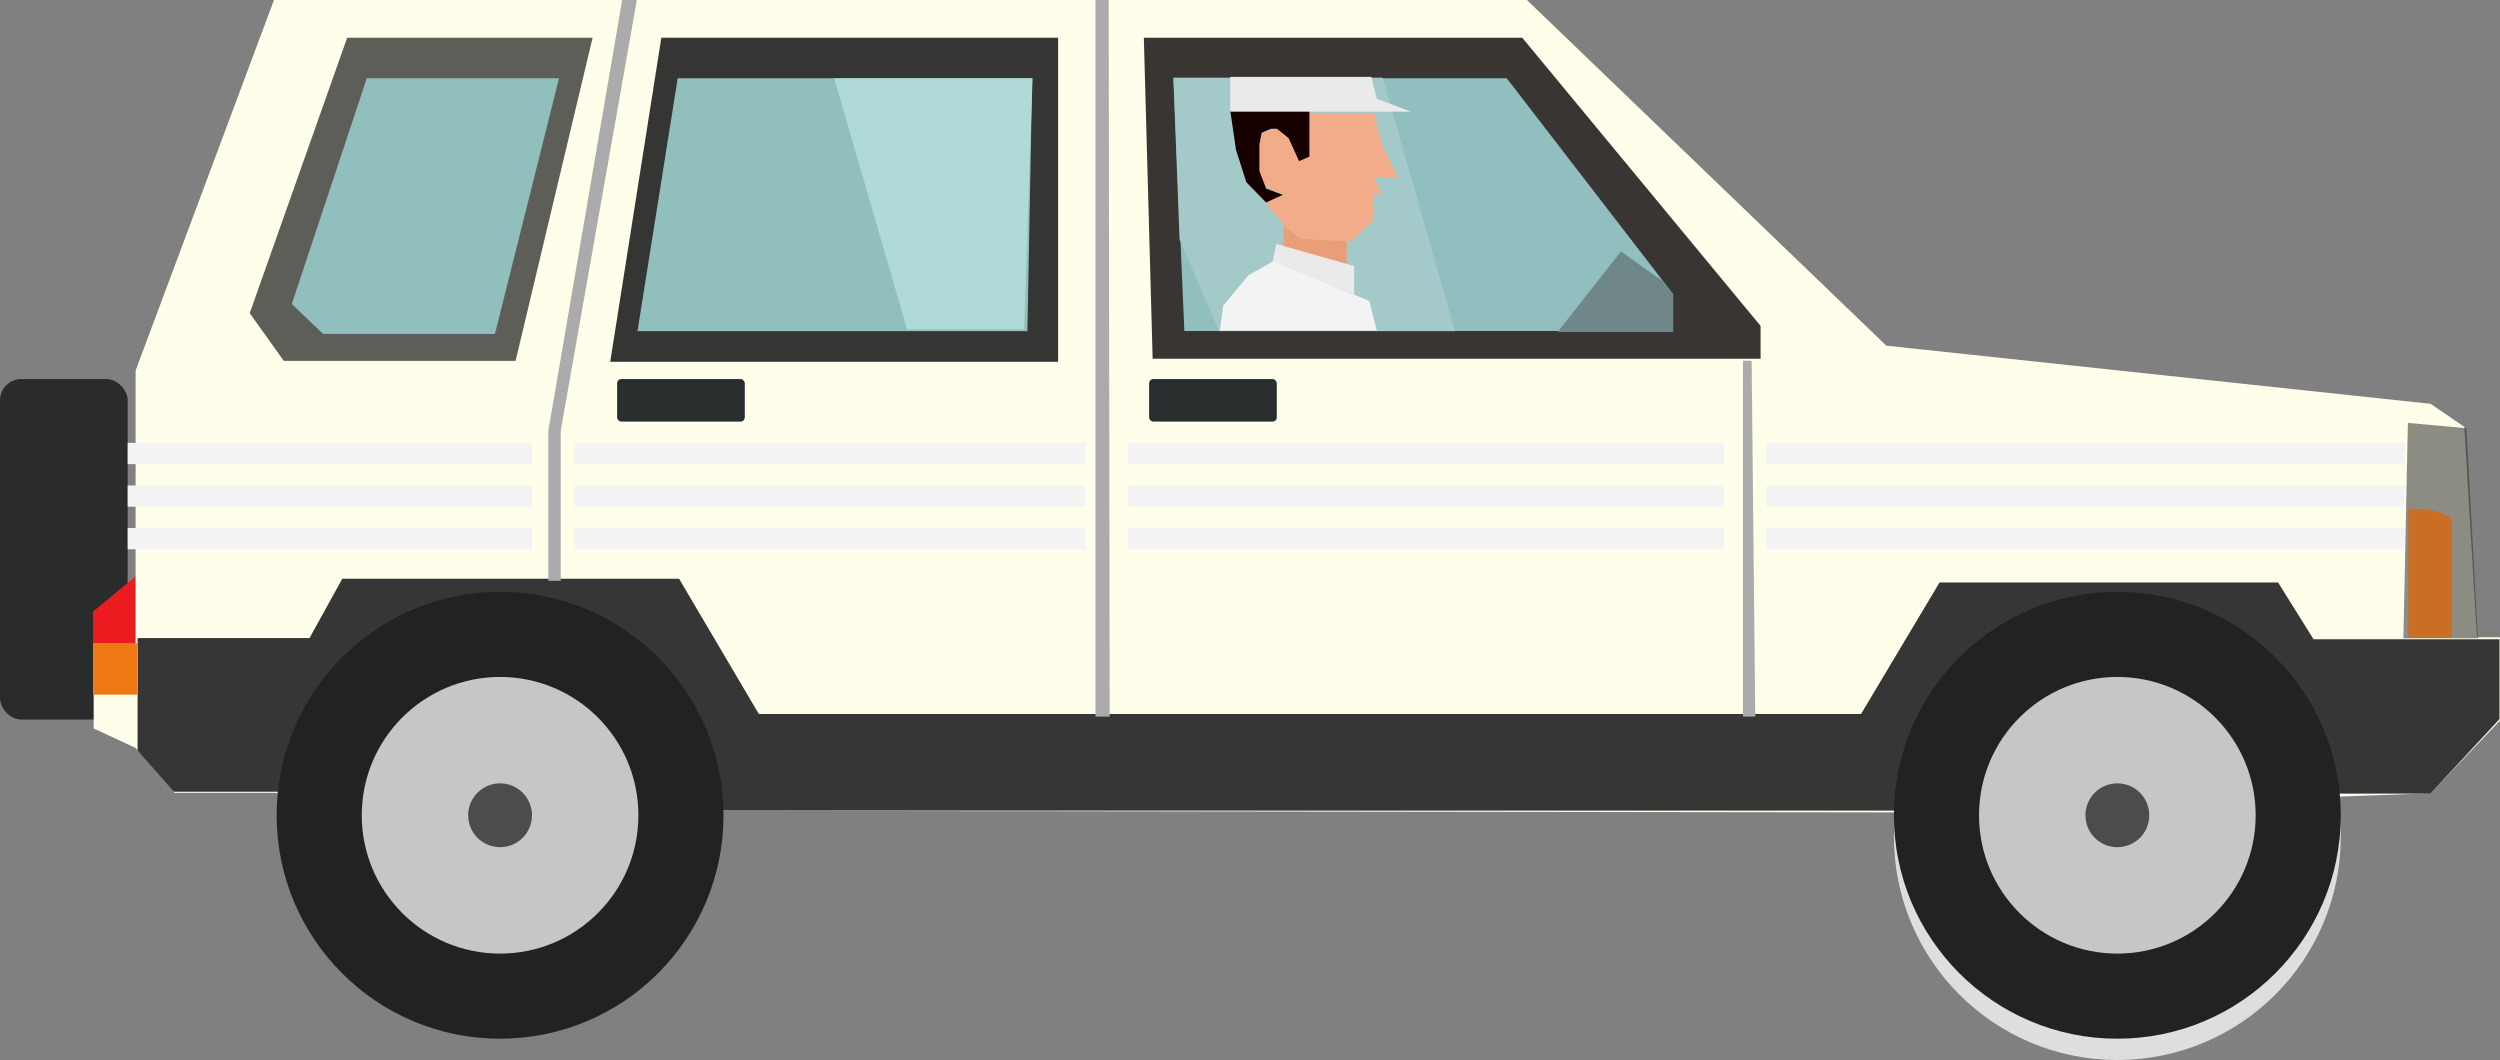 <svg xmlns="http://www.w3.org/2000/svg" width="117.482" height="49.813" viewBox="0 0 117.482 49.813">
  <rect x="0" y="0" width="117.482" height="49.813" fill="#808080" stroke="none"/>
  <g id="jeep" transform="translate(-278 -584.684)">
    <g id="police_vehicle" transform="translate(-35 195.496)">
      <rect id="Rectangle_2032" data-name="Rectangle 2032" width="6" height="16" rx="1" transform="translate(313 407)" fill="#2a2b2b"/>
      <path id="Path_15010" data-name="Path 15010" d="M-3925.124,17034.188h58.878l16.89,16.244,25.581,2.734,1.582,1.084.592,9.885h1.083v3.914l-3.258,3.416-24.784.9-55.055-.074-20.411-.844h-5.771l-1.83-2.111-1.971-.916v-5.488l1.971-1.619v-9.713Z" transform="translate(4251 -16645)" fill="#fffeeb"/>
      <path id="Path_15012" data-name="Path 15012" d="M-3921.685,17035.961h11.533l-3.62,15.186h-10.892l-1.6-2.242Z" transform="translate(4251 -16645)" fill="#353633" opacity="0.8"/>
      <path id="Path_15014" data-name="Path 15014" d="M-3906.922,17035.961h18.645v15.23h-21.047Z" transform="translate(4251 -16645)" fill="#353633"/>
      <path id="Path_15017" data-name="Path 15017" d="M-3884.248,17035.961h17.783l11.2,13.543v1.543h-28.569Z" transform="translate(4251 -16645)" fill="#383533"/>
      <g id="Group_10968" data-name="Group 10968">
        <path id="Path_15018" data-name="Path 15018" d="M-3882.857,17037.867h15.665l7.817,10.145v1.73h-22.969Z" transform="translate(4251 -16645)" fill="#91bfbf"/>
        <path id="Path_15019" data-name="Path 15019" d="M-3880.712,17049.748l-1.858-4.318-.288-7.592h9.835l3.4,11.91Z" transform="translate(4251 -16645)" fill="#a4c9c9"/>
      </g>
      <g id="Group_10972" data-name="Group 10972" transform="translate(0 -53)">
        <path id="Path_15030" data-name="Path 15030" d="M-3859.864,17100.4l.487.6v1.789h-5.427l2.976-3.785Z" transform="translate(4251 -16645)" fill="#6f8788"/>
        <g id="Group_10971" data-name="Group 10971">
          <path id="Path_15031" data-name="Path 15031" d="M-3877.679,17097.713v1.078l2.958.8v-1.037Z" transform="translate(4251 -16645)" fill="#ea9e77"/>
          <path id="Path_15027" data-name="Path 15027" d="M-3876.039,17092.506h2.6l.4,1.514.724,1.508h-1.12l.4.785h-.4v1.207l-.448.422-.664.6-2.326-.133-.631-.469-1.026-1.207.789-.422-.789-.34-.31-.687v-1.266l.165-.574.412-.191h.33l.429.357.34.633.2.52.456-.246v-2.012Z" transform="translate(4251 -16645)" fill="#f2ac89"/>
          <path id="Path_15028" data-name="Path 15028" d="M-3880.186,17092.395h3.718v2.154l-.486.211-.486-1.078-.549-.443h-.3l-.423.189-.106.551v1.246l.317.824.781.295-.781.359-.929-.951-.486-1.52Z" transform="translate(4251 -16645)" fill="#170000"/>
          <path id="Path_15029" data-name="Path 15029" d="M-3880.186,17090.8h6.631l.25,1.027,1.607.607h-8.488Z" transform="translate(4251 -16645)" fill="#eaeaea"/>
          <path id="Path_15032" data-name="Path 15032" d="M-3878.022,17098.652l3.656,1.041v1.332l-3.835-1.527Z" transform="translate(4251 -16645)" fill="#eaeaea"/>
          <path id="Path_15033" data-name="Path 15033" d="M-3880.678,17102.723l.164-1.178,1.188-1.426,1.15-.65,4.525,1.863.348,1.391Z" transform="translate(4251 -16645)" fill="#f3f3f3"/>
        </g>
      </g>
      <path id="Path_15013" data-name="Path 15013" d="M-3920.764,17037.867h9.034l-3.011,12.014h-8.073l-1.474-1.408Z" transform="translate(4251 -16645)" fill="#91bfbd"/>
      <g id="Group_10970" data-name="Group 10970">
        <path id="Path_15015" data-name="Path 15015" d="M-3906.153,17037.867h16.658l-.224,11.881h-18.324Z" transform="translate(4251 -16645)" fill="#91bfbd"/>
        <path id="Path_15016" data-name="Path 15016" d="M-3898.8,17037.867l3.427,11.8h5.5l.395-11.8Z" transform="translate(4251 -16645)" fill="#b0dad8"/>
      </g>
      <path id="Path_15011" data-name="Path 15011" d="M-3923.884,17071.393h-5.959l-1.692-1.932v-5.287h8.08l1.541-2.791h15.825l3.75,6.359h51.793l3.69-6.182h15.909l1.666,2.668h8.739v3.752l-3.242,3.5h-4.511l-20.138.8h-55.342Z" transform="translate(4251 -16645)" fill="#363636"/>
      <circle id="Ellipse_446" data-name="Ellipse 446" cx="10.5" cy="10.5" r="10.5" transform="translate(402 418)" fill="#fff" opacity="0.74"/>
      <g id="Group_10966" data-name="Group 10966" transform="translate(0 1)">
        <circle id="Ellipse_447" data-name="Ellipse 447" cx="10.5" cy="10.5" r="10.5" transform="translate(402 416)" fill="#222"/>
        <circle id="Ellipse_448" data-name="Ellipse 448" cx="6.5" cy="6.5" r="6.5" transform="translate(406 420)" fill="#fff" opacity="0.74"/>
        <circle id="Ellipse_449" data-name="Ellipse 449" cx="1.5" cy="1.5" r="1.5" transform="translate(411 425)" fill="#222" opacity="0.74"/>
      </g>
      <g id="Group_10967" data-name="Group 10967" transform="translate(-76 1)">
        <circle id="Ellipse_447-2" data-name="Ellipse 447" cx="10.5" cy="10.5" r="10.5" transform="translate(402 416)" fill="#222"/>
        <circle id="Ellipse_448-2" data-name="Ellipse 448" cx="6.5" cy="6.5" r="6.5" transform="translate(406 420)" fill="#fff" opacity="0.74"/>
        <circle id="Ellipse_449-2" data-name="Ellipse 449" cx="1.5" cy="1.5" r="1.5" transform="translate(411 425)" fill="#222" opacity="0.74"/>
      </g>
      <rect id="Rectangle_2018" data-name="Rectangle 2018" width="6" height="2" rx="0.2" transform="translate(342 407)" fill="#292f2f"/>
      <rect id="Rectangle_2019" data-name="Rectangle 2019" width="6" height="2" rx="0.2" transform="translate(367 407)" fill="#292f2f"/>
      <path id="Path_15020" data-name="Path 15020" d="M-3824.847,17054.061l2.748.25.542,9.871h-3.5Z" transform="translate(4251 -16645)" fill="#333" opacity="0.56"/>
      <path id="Path_15021" data-name="Path 15021" d="M-3824.822,17058.094s1.542-.057,2.035.508v5.566h-2.035Z" transform="translate(4251 -16645)" fill="#ca6d25"/>
      <path id="Path_15022" data-name="Path 15022" d="M-3908.762,17034.188h.69l-3.577,20.238v7.055h-.583v-7.055Z" transform="translate(4251 -16645)" fill="#ababab"/>
      <path id="Path_15023" data-name="Path 15023" d="M-3886.52,17034.188v33.676h.667l-.047-33.676Z" transform="translate(4251 -16645)" fill="#ababab"/>
      <path id="Path_15024" data-name="Path 15024" d="M-3855.516,17067.863l-.169-16.725h-.408v16.725Z" transform="translate(4251 -16645)" fill="#ababab"/>
      <rect id="Rectangle_2020" data-name="Rectangle 2020" width="30" height="1" transform="translate(396 410)" fill="#f3f3f3"/>
      <rect id="Rectangle_2023" data-name="Rectangle 2023" width="28" height="1" transform="translate(366 410)" fill="#f3f3f3"/>
      <rect id="Rectangle_2026" data-name="Rectangle 2026" width="24" height="1" transform="translate(340 410)" fill="#f3f3f3"/>
      <rect id="Rectangle_2029" data-name="Rectangle 2029" width="19" height="1" transform="translate(319 410)" fill="#f3f3f3"/>
      <rect id="Rectangle_2021" data-name="Rectangle 2021" width="30" height="1" transform="translate(396 412)" fill="#f3f3f3"/>
      <rect id="Rectangle_2024" data-name="Rectangle 2024" width="28" height="1" transform="translate(366 412)" fill="#f3f3f3"/>
      <rect id="Rectangle_2027" data-name="Rectangle 2027" width="24" height="1" transform="translate(340 412)" fill="#f3f3f3"/>
      <rect id="Rectangle_2030" data-name="Rectangle 2030" width="19" height="1" transform="translate(319 412)" fill="#f3f3f3"/>
      <rect id="Rectangle_2022" data-name="Rectangle 2022" width="30" height="1" transform="translate(396 414)" fill="#f3f3f3"/>
      <rect id="Rectangle_2025" data-name="Rectangle 2025" width="28" height="1" transform="translate(366 414)" fill="#f3f3f3"/>
      <rect id="Rectangle_2028" data-name="Rectangle 2028" width="24" height="1" transform="translate(340 414)" fill="#f3f3f3"/>
      <rect id="Rectangle_2031" data-name="Rectangle 2031" width="19" height="1" transform="translate(319 414)" fill="#f3f3f3"/>
      <path id="Path_15025" data-name="Path 15025" d="M-3931.631,17061.275v3.168h-2v-1.51Z" transform="translate(4251 -16645)" fill="#eb1b20"/>
      <path id="Path_15026" data-name="Path 15026" d="M-3933.63,17066.832h2.08v-2.42h-2.08Z" transform="translate(4251 -16645)" fill="#ef7a15"/>
    </g>
  </g>
</svg>
